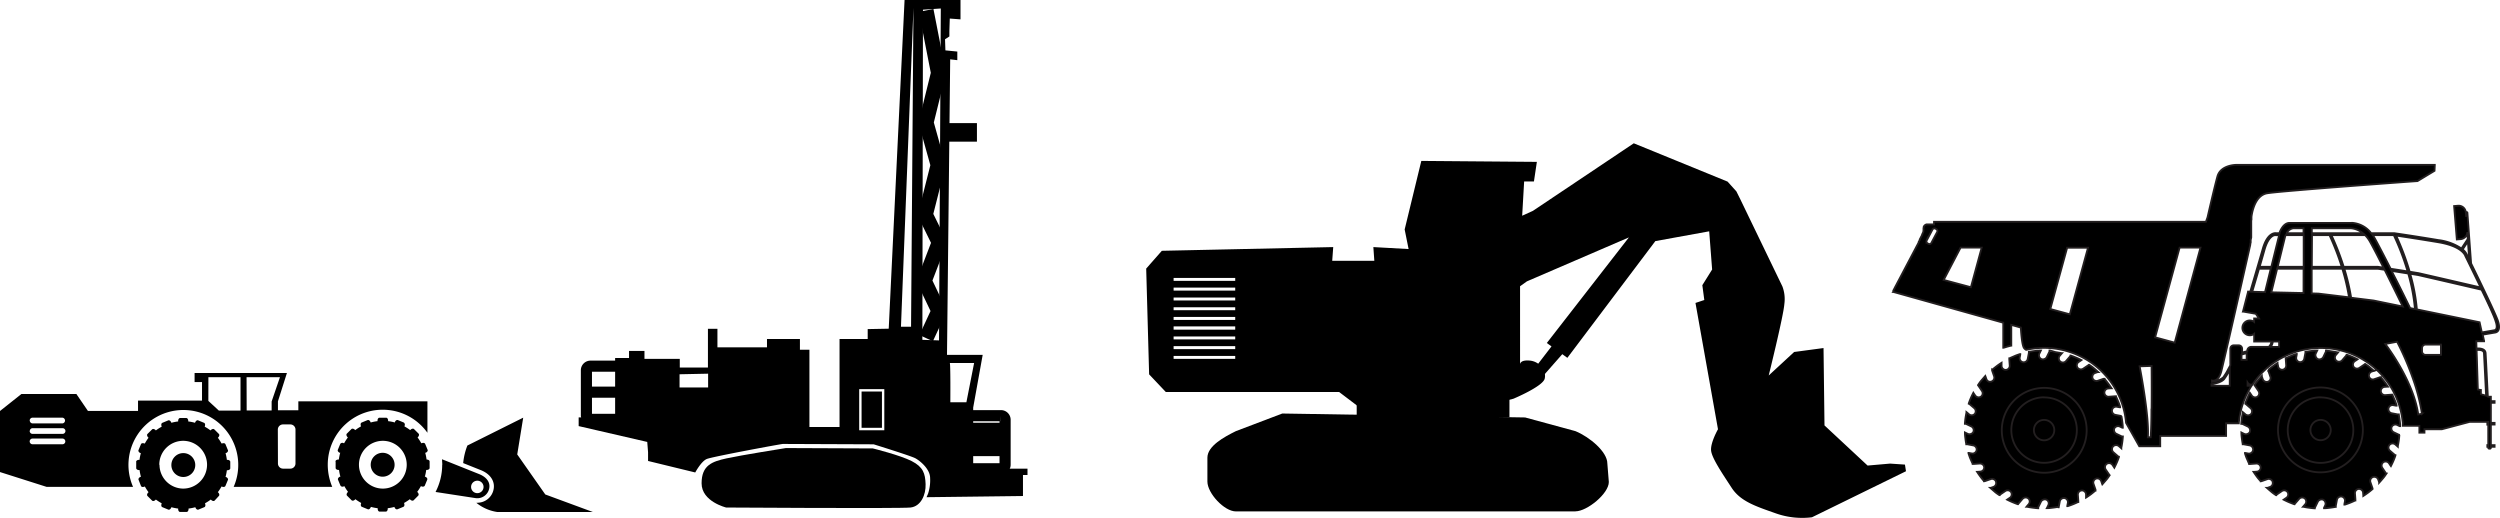 <?xml version="1.0"?>
<svg xmlns="http://www.w3.org/2000/svg" viewBox="0 0 673.97 139.63" width="673.97" height="139.63" x="0" y="0"><defs><style>.cls-1,.cls-2,.cls-3,.cls-4{fill:none;stroke-miterlimit:10;}.cls-1{stroke:#231f20;stroke-width:0.5px;}.cls-2,.cls-3,.cls-4{stroke:#000;}.cls-2{stroke-width:3px;}.cls-3{stroke-width:4px;}.cls-4{stroke-width:5px;}</style></defs><title>cumm_all_trucks_02</title><g id="Layer_2" data-name="Layer 2"><g id="Layer_1-2" data-name="Layer 1"><path d="M522,61.77l-.29-.16a.54.54,0,0,0-.41,0h0a.55.55,0,0,0-.32.26l-1.59,3a.54.54,0,0,0,0,.41h0a.55.55,0,0,0,.26.32l.29.16a.54.54,0,0,0,.41,0,.5.5,0,0,0,.32-.27l1.59-3h0a.54.54,0,0,0,0-.41A.52.52,0,0,0,522,61.77Zm64.27,30.6,6.95-25.61h-5.62L581,90.94ZM558,84.73l4.9-17.94h-5.62l-4.54,16.52Zm-26.67-7.3,2.91-10.67h-5.69L524,75.47Zm48.71,33c.07-5.37,0-11.06,0-11.78l-3.22.11v0c.26,1.33,2.65,13.87,2.21,19.12h.77c.16-1.88.24-4.63.28-7.48m70.53-8.15a76.79,76.79,0,0,0-4.35-10.15l-3.17.6c.8,1.06,7.63,10.27,8.88,19l1-.18a52.07,52.07,0,0,0-2.32-9.28m3.34-6.61h4.14V92.9h-4.14a.94.94,0,0,0-.68.28,1,1,0,0,0-.28.67v.87a1,1,0,0,0,.28.67,1,1,0,0,0,.68.28m13.75-1.3L668,105l.75.13h.07v.07l0,1.09,1.4.38c-.1-2.09-.5-10.35-.58-11.53-.07-1-1.62-.82-1.93-.78m-44.42-31.5H637a5.8,5.8,0,0,0-3.23-1.33H623.24Zm-6.77,0H621V61.54h-2.73a2.32,2.32,0,0,0-1.84,1.33m33.15,10.38,2.4.39L657.94,75l10.81,2.5c-2.07-4.31-4.11-8.46-4.12-8.48l0,0v0s-.64-2.61-7.3-3.72c-5.58-.93-10-1.59-11.37-1.79a70.21,70.21,0,0,1,3.68,9.79m-5.13-.8,4.57.71a68.92,68.92,0,0,0-3.72-9.77h-5.67a8.57,8.57,0,0,1,.47.74c.88,1.52,2.59,4.83,4.35,8.32m-12.66-.52h9.25l1.48.22c-1.5-3-2.95-5.79-3.7-7.1a7.84,7.84,0,0,0-1.26-1.66h-9.08a69.26,69.26,0,0,1,3.31,8.54m-8.59,0h8.06A68.93,68.93,0,0,0,628,63.39h-4.71Zm-9.2,0h7V63.39H616.2c-.1.22-.15.37-.16.39Zm-4.87,0h3.15l2.11-8.53h-.93s-1.77-.36-3,3.87c-.39,1.35-.87,3-1.35,4.67m3,.52H609c-.84,2.88-1.64,5.56-1.82,6.2l3.44.1Zm8.84,0h-7.12l-1.56,6.35L621,79Zm10.42,0h-8.22V79.1l1.8.05h0l8.26,1a58.58,58.58,0,0,0-1.84-7.74m11.39.28c-1.07-.17-1.72-.26-1.82-.27h-9a56.63,56.63,0,0,1,1.84,7.81l6.06.75h0l7.85,1.61c-.42-.85-2.69-5.49-4.9-9.89m6.37,1-4.44-.7.28.57c2,3.86,3.86,7.72,4.71,9.45l1.3.27a50.13,50.13,0,0,0-1.85-9.59M669,78.1l-11.21-2.6-5.88-1.35-2.16-.35a49.74,49.74,0,0,1,1.81,9.61l16.91,3.47h0v0l.6,2.73,3.33-.57h0s1.24,0,.36-2.52c-.45-1.25-2.13-4.86-3.86-8.48M663.9,67.25a3.75,3.75,0,0,1,1.2,1.56l.57,1.17-.35-4.88ZM612.15,93.52h2.27V92.08h-1.7a2.84,2.84,0,0,1-.57,1.44m-7.86,2.1V97h1.38V95.23l-.67.16a7.44,7.44,0,0,0-.71.23m-8.1,8V104h4.92V99.7l-.06.1a15.48,15.48,0,0,1-1.49,2.44c-.89,1-3,1.29-3.37,1.34m-37,4.3a11.44,11.44,0,1,0,3.35,8.09,11.4,11.4,0,0,0-3.35-8.09M553,114a2.74,2.74,0,0,0-3.87,0h0a2.75,2.75,0,1,0,3.87,0Zm-1.93-6.89a8.83,8.83,0,1,0,6.24,2.59,8.81,8.81,0,0,0-6.24-2.59m1.51-12.62h-.06l0,.07,0,.1a.42.42,0,0,1,0,.1l-.72,1.48a1.1,1.1,0,0,1-.64.56,1.07,1.07,0,0,1-.84,0h0a1.11,1.11,0,0,1-.52-1.49h0l.33-.69.06-.12H550c-.5,0-1,.07-1.49.13s-1,.14-1.49.23h-.06v.07a.41.41,0,0,1,0,.11.45.45,0,0,1,0,.11l-.31,1.61a1.15,1.15,0,0,1-.47.72,1.17,1.17,0,0,1-.8.18h0a1.11,1.11,0,0,1-.88-1.31h0l.14-.75,0-.13-.12,0c-.48.16-1,.33-1.41.52s-.93.39-1.37.61l-.06,0v.07l0,.1s0,.08,0,.12l.12,1.64a1.12,1.12,0,0,1-1,1.19h0a1.1,1.1,0,0,1-.81-.27,1.11,1.11,0,0,1-.39-.76h0l0-.76v-.13l-.11.07c-.42.27-.84.56-1.23.86s-.79.62-1.17.94l-.05,0,0,0a.31.31,0,0,0,0,.1.42.42,0,0,0,0,.1l.54,1.55a1.12,1.12,0,0,1-.66,1.42h0a1.11,1.11,0,0,1-.84,0,1.13,1.13,0,0,1-.57-.64h0l-.25-.72-.05-.12-.08.1c-.34.37-.66.75-1,1.14s-.6.8-.88,1.21l0,.06,0,0,.07.08.07.09.92,1.36a1.11,1.11,0,0,1,.17.84,1.08,1.08,0,0,1-.44.69h0l0,0h0a1.12,1.12,0,0,1-.83.17,1.19,1.19,0,0,1-.72-.47h0l-.43-.63-.07-.11-.06.12c-.23.44-.44.89-.64,1.35s-.37.93-.54,1.41l0,.06.06,0,.09.06.09.07,1.25,1.07a1.12,1.12,0,0,1,.38.77,1.11,1.11,0,0,1-.24.77l0,0h0a1.11,1.11,0,0,1-1.57.11h0l-.58-.5-.1-.08,0,.13c-.1.48-.19,1-.26,1.47s-.12,1-.16,1.5v.06l.06,0,.11,0h0l.1,0,1.48.71a1.14,1.14,0,0,1,.54,1.45h0l0,0h0a1.08,1.08,0,0,1-.63.56,1.1,1.1,0,0,1-.85,0h0l-.68-.33-.12-.06v.14c0,.5.07,1,.13,1.49s.13,1,.23,1.48v.07h.18l.11,0,1.61.31a1.07,1.07,0,0,1,.71.47,1.08,1.08,0,0,1,.18.81v0h0a1.12,1.12,0,0,1-.47.71,1.08,1.08,0,0,1-.84.18h0l-.75-.14-.13,0,0,.13c.16.47.33,1,.51,1.41s.4.92.61,1.37l0,.06.06,0,.11,0h0l.11,0,1.64-.12a1.14,1.14,0,0,1,.81.27,1.09,1.09,0,0,1,.38.72v0h0a1.12,1.12,0,0,1-.27.81,1.14,1.14,0,0,1-.76.38h0l-.76.06H533l.07.11c.27.42.56.83.86,1.23s.61.79.94,1.16l0,.05.06,0,.1-.05.1,0,1.55-.54a1.08,1.08,0,0,1,.85.05,1.15,1.15,0,0,1,.55.58l0,.06h0a1.12,1.12,0,0,1-.68,1.42h0l-.71.25-.13,0,.1.09c.37.33.76.66,1.15,1s.8.6,1.21.88l.06,0,0-.05.08-.08.09-.06,1.36-.93a1.16,1.16,0,0,1,.84-.17,1.08,1.08,0,0,1,.69.44l0,0h0a1.07,1.07,0,0,1,.17.84,1.09,1.09,0,0,1-.46.71h0l-.64.43-.11.08.12.06c.45.22.9.44,1.36.63s.93.38,1.4.54l.07,0,0,0,.06-.1.07-.09,1.07-1.24a1.12,1.12,0,0,1,.76-.38,1.14,1.14,0,0,1,.79.24h0l0,0h0a1.1,1.1,0,0,1,.38.76,1.12,1.12,0,0,1-.27.81h0l-.5.58-.08.1.13,0c.48.1,1,.19,1.47.25s1,.13,1.5.16h.06l0-.07,0-.1h0l0-.1.72-1.48a1.12,1.12,0,0,1,.64-.57,1.14,1.14,0,0,1,.83,0h0a1.09,1.09,0,0,1,.57.64,1.14,1.14,0,0,1-.05.85h0l-.33.69-.06.11h.13c.51,0,1-.07,1.5-.13s1-.14,1.48-.23l.07,0V137s0-.07,0-.11,0-.07,0-.11l.31-1.62a1.14,1.14,0,0,1,.47-.71,1.19,1.19,0,0,1,.81-.18h0a1.11,1.11,0,0,1,.71.47,1.13,1.13,0,0,1,.18.83h0l-.15.75,0,.13.12,0c.48-.15.95-.32,1.42-.51s.92-.39,1.37-.61l.06,0,0-.06a.36.36,0,0,1,0-.11h0a.36.36,0,0,1,0-.11l-.12-1.64a1.17,1.17,0,0,1,.27-.81,1.11,1.11,0,0,1,.74-.38h0a1,1,0,0,1,.8.27,1.07,1.07,0,0,1,.39.76h0l0,.76v.13l.12-.07c.42-.28.83-.56,1.23-.86h0c.39-.3.78-.62,1.16-.95l.05,0,0-.06a.41.41,0,0,1,0-.09.42.42,0,0,1,0-.1l-.54-1.56a1.09,1.09,0,0,1,.05-.85,1.11,1.11,0,0,1,.62-.56h0a1.13,1.13,0,0,1,.85.05,1.15,1.15,0,0,1,.56.64h0l.24.72.05.12.09-.1c.33-.37.65-.75,1-1.15s.61-.79.89-1.21l0,0,0,0-.08-.08-.06-.09-.93-1.36a1.12,1.12,0,0,1-.17-.83,1.09,1.09,0,0,1,.45-.7h0l0,0h0a1.14,1.14,0,0,1,.84-.17,1.07,1.07,0,0,1,.71.47h0l.43.63.07.11.06-.12c.23-.44.44-.9.64-1.36s.38-.92.54-1.4l0-.06-.06,0-.09-.06-.09-.07-1.24-1.08a1.1,1.1,0,0,1-.38-.76,1.13,1.13,0,0,1,.25-.8h0a1.14,1.14,0,0,1,1.58-.12h0l.57.49.1.09,0-.13c.11-.49.19-1,.26-1.48s.12-1,.16-1.49v-.07h-.06l-.1,0h0l-.1,0-1.48-.71a1.11,1.11,0,0,1-.57-.64,1.08,1.08,0,0,1,0-.81l0,0h0a1.14,1.14,0,0,1,1.49-.52h0l.68.33.12,0v-.13c0-.5-.07-1-.13-1.49s-.14-1-.24-1.49v-.06H572l-.11,0-1.62-.31a1.11,1.11,0,0,1-.71-.47,1.13,1.13,0,0,1-.18-.83h0a1.07,1.07,0,0,1,.47-.71,1.08,1.08,0,0,1,.83-.17h0l.75.14.13,0,0-.13c-.15-.48-.33-1-.51-1.41s-.39-.93-.61-1.37l0-.06-.06,0-.11,0h-.11l-1.64.12a1.07,1.07,0,0,1-.81-.27,1.11,1.11,0,0,1-.39-.76h0a1.15,1.15,0,0,1,.27-.81,1.14,1.14,0,0,1,.76-.38h0l.75-.06h.14l-.08-.11c-.27-.42-.56-.83-.86-1.23s-.61-.79-.94-1.17l0-.05-.06,0-.09,0h0l-.11,0-1.55.54a1.12,1.12,0,0,1-1.42-.68h0a1.13,1.13,0,0,1,.05-.85,1.1,1.1,0,0,1,.64-.57h0l.71-.25.13,0-.1-.09c-.37-.34-.75-.66-1.15-1s-.8-.6-1.21-.88l-.05,0,0,0-.08.07h0l-.09.07-1.36.92a1.09,1.09,0,0,1-.84.17,1.13,1.13,0,0,1-.7-.44h0v0h0a1.12,1.12,0,0,1-.17-.83,1.07,1.07,0,0,1,.47-.71h0l.63-.42.11-.08-.12-.06c-.44-.23-.9-.44-1.36-.63s-.93-.38-1.4-.54l-.06,0,0,.06a.21.21,0,0,1-.06.1l-.06.08-1.08,1.25a1.12,1.12,0,0,1-.76.38,1.09,1.09,0,0,1-.8-.26h0a1.08,1.08,0,0,1-.38-.76,1.06,1.06,0,0,1,.26-.81h0l.5-.58.09-.1-.13,0c-.49-.1-1-.19-1.48-.26s-1-.12-1.5-.15m81.11,13.36A11.44,11.44,0,1,0,637,116a11.4,11.4,0,0,0-3.35-8.09M627.54,114a2.74,2.74,0,1,0,0,3.88h0a2.75,2.75,0,0,0,0-3.88Zm-1.94-6.89a8.84,8.84,0,1,0,6.24,2.59,8.79,8.79,0,0,0-6.24-2.59m1.52-12.62h-.07v.07l0,.1s0,.07,0,.1l-.71,1.48a1.13,1.13,0,0,1-.64.56,1.07,1.07,0,0,1-.84,0h0a1.13,1.13,0,0,1-.56-.64,1.1,1.1,0,0,1,0-.85h0l.33-.69.06-.12h-.13c-.51,0-1,.07-1.5.13s-1,.14-1.48.23h-.07V95a.52.52,0,0,1,0,.11l-.31,1.61a1.11,1.11,0,0,1-.47.72,1.15,1.15,0,0,1-.8.18h0a1.13,1.13,0,0,1-.89-1.31h0l.14-.75,0-.13-.13,0c-.47.16-1,.33-1.41.52s-.92.39-1.37.61l-.06,0,0,.07a.36.36,0,0,1,0,.1s0,.08,0,.12l.12,1.64a1.17,1.17,0,0,1-.27.81,1.16,1.16,0,0,1-.73.38h0a1.11,1.11,0,0,1-1.19-1h0L614,98v-.13l-.11.07c-.42.27-.83.56-1.23.86s-.79.62-1.16.94l0,0,0,0a.93.93,0,0,1,0,.1.42.42,0,0,1,0,.1l.54,1.55a1.11,1.11,0,0,1,0,.86,1.07,1.07,0,0,1-.61.55h0a1.12,1.12,0,0,1-1.42-.69h0l-.25-.72,0-.12-.09.09c-.33.38-.66.76-1,1.15s-.6.8-.88,1.21l0,.06,0,0,.08.08.06.09.93,1.36h0a1.16,1.16,0,0,1,.17.84,1.12,1.12,0,0,1-.44.69h0l0,0h0a1.12,1.12,0,0,1-.83.17,1.14,1.14,0,0,1-.71-.47h0l-.43-.63-.08-.11-.06.11c-.22.45-.44.9-.63,1.36s-.38.93-.54,1.41l0,.06,0,0,.1.06.09.07,1.24,1.07a1.12,1.12,0,0,1,.38.77,1.1,1.1,0,0,1-.23.77l0,0h0a1.1,1.1,0,0,1-.76.38,1.12,1.12,0,0,1-.81-.27h0l-.58-.5-.1-.08,0,.13c-.11.48-.19,1-.26,1.47s-.13,1-.16,1.5v.06l.07,0,.1,0,.1,0,1.48.71a1.15,1.15,0,0,1,.57.64,1.13,1.13,0,0,1,0,.81h0l0,0h0a1.13,1.13,0,0,1-.64.56,1.1,1.1,0,0,1-.85,0h0l-.69-.33-.11-.06v.14c0,.5.07,1,.13,1.49s.14,1,.23,1.48l0,.07h.17l.11,0,1.62.3a1.12,1.12,0,0,1,.71.48,1.08,1.08,0,0,1,.18.81v0h0a1.11,1.11,0,0,1-.47.71,1.09,1.09,0,0,1-.83.18h0l-.75-.14-.13,0,0,.13c.15.47.32,1,.51,1.41s.39.92.61,1.37l0,.06.06,0,.11,0,.11,0,1.64-.12a1.15,1.15,0,0,1,.81.27,1.13,1.13,0,0,1,.38.72v0h0a1.08,1.08,0,0,1-.27.81,1.1,1.1,0,0,1-.76.38h0l-.76.06h-.13l.07.11c.28.42.56.83.86,1.23s.62.79,1,1.16l0,.05.06,0,.09-.05.1,0h0l1.55-.54a1.09,1.09,0,0,1,.85.05,1.15,1.15,0,0,1,.55.58l0,.06h0a1.12,1.12,0,0,1-.69,1.42h0l-.72.25-.12,0,.1.09c.37.33.75.66,1.15,1s.79.6,1.21.88l.05,0,0-.05a.6.6,0,0,1,.08-.08l.09-.06,1.36-.93a1.12,1.12,0,0,1,.83-.17,1.08,1.08,0,0,1,.69.44h0l0,0h0a1.16,1.16,0,0,1,.17.84,1.07,1.07,0,0,1-.47.71h0l-.63.43-.11.08.12.06c.44.22.9.44,1.36.63s.92.38,1.4.54l.06,0,0,0,.06-.1h0l.07-.09,1.08-1.24a1.1,1.1,0,0,1,.76-.38,1.12,1.12,0,0,1,.78.24h0l0,0h0a1.1,1.1,0,0,1,.38.76,1.12,1.12,0,0,1-.26.81h0l-.5.58-.09.1.13,0a14.77,14.77,0,0,0,1.48.26c.49.07,1,.13,1.49.16h.07v-.07a122105236170.77,122105236170.77,0,0,0,.08-.2l.72-1.48a1.1,1.1,0,0,1,.63-.57,1.14,1.14,0,0,1,.83,0h0a1.1,1.1,0,0,1,.56.64h0a1.1,1.1,0,0,1,0,.85h0l-.33.69,0,.11h.13c.5,0,1-.07,1.49-.13s1-.14,1.49-.23l.06,0v-.17s0-.07,0-.11l.31-1.62a1.11,1.11,0,0,1,.47-.71,1.17,1.17,0,0,1,.8-.18h0a1.11,1.11,0,0,1,.71.47,1.08,1.08,0,0,1,.17.83h0l-.14.75,0,.13.13,0q.72-.23,1.41-.51c.47-.19.93-.39,1.37-.61l.06,0,0-.06a.52.52,0,0,0,0-.11.37.37,0,0,1,0-.11l-.12-1.64a1.12,1.12,0,0,1,.27-.81,1.11,1.11,0,0,1,.73-.38h0a1.11,1.11,0,0,1,1.19,1h0l.06.76v.13l.11-.07c.42-.28.83-.56,1.23-.86s.79-.62,1.17-.95l0,0,0-.06-.05-.09,0-.1-.54-1.56a1.11,1.11,0,0,1,.68-1.41h0a1.12,1.12,0,0,1,1.42.69h0l.25.72,0,.12.09-.1c.34-.37.66-.75,1-1.15s.6-.79.88-1.21l0,0-.05,0-.07-.08-.07-.09-.92-1.36a1.12,1.12,0,0,1,.27-1.53h0l0,0h0a1.12,1.12,0,0,1,.83-.17,1.07,1.07,0,0,1,.71.47h0l.42.63.08.11.06-.12c.23-.44.44-.9.64-1.36s.37-.92.53-1.4l0-.06-.06,0-.1-.06h0l-.09-.07-1.25-1.08a1.11,1.11,0,0,1-.12-1.56h0a1.12,1.12,0,0,1,.76-.38,1.1,1.1,0,0,1,.81.26h0l.58.5.1.09,0-.13c.1-.49.19-1,.26-1.48s.12-1,.15-1.49v-.07H647l-.11,0-.1,0-1.48-.71a1.14,1.14,0,0,1-.54-1.45h0l0,0h0a1.12,1.12,0,0,1,1.48-.52h0l.68.33.12,0v-.13c0-.5-.07-1-.13-1.49s-.14-1-.23-1.49v-.06h-.18l-.11,0-1.61-.31a1.11,1.11,0,0,1-.71-.47,1.09,1.09,0,0,1-.18-.83h0a1.11,1.11,0,0,1,1.31-.88h0l.75.14.13,0,0-.13c-.16-.48-.33-1-.52-1.41s-.39-.93-.61-1.37l0-.06-.06,0-.11,0h-.11l-1.64.12a1.12,1.12,0,0,1-.81-.27,1.1,1.1,0,0,1-.38-.76h0a1.11,1.11,0,0,1,1-1.19h0l.76-.06h.13l-.07-.11c-.27-.42-.56-.83-.86-1.23s-.62-.79-.95-1.17l0-.05,0,0-.1,0-.1,0-1.55.54a1.16,1.16,0,0,1-.86,0,1.12,1.12,0,0,1-.56-.63h0a1.09,1.09,0,0,1,.06-.85,1.08,1.08,0,0,1,.63-.57h0l.72-.25.12,0L640,100c-.38-.34-.76-.66-1.15-1s-.8-.6-1.22-.88l0,0-.05,0-.08.07a.27.27,0,0,1-.08.07l-1.36.92a1.13,1.13,0,0,1-1.54-.27h0l0,0h0a1.12,1.12,0,0,1-.17-.83,1.14,1.14,0,0,1,.47-.71h0l.63-.42.11-.08-.11-.06c-.45-.23-.9-.44-1.36-.63s-.93-.38-1.41-.54l-.06,0,0,.06-.06.1-.07.08-1.07,1.25a1.12,1.12,0,0,1-.77.38,1.09,1.09,0,0,1-.8-.26h0a1.11,1.11,0,0,1-.11-1.57h0l.5-.58.08-.1-.13,0c-.48-.1-1-.19-1.48-.26s-1-.12-1.49-.15M604.69,83.94l1.36-5.27,0-.06h.6c.09-.33,2.05-6.94,3.36-11.51,1.25-4.39,3.28-4.27,3.53-4.24h1l0-.13h0s.87-2.64,2.7-2.64h17a7.09,7.09,0,0,1,5,2.78h6.25s5.05.72,11.87,1.86A14.2,14.2,0,0,1,663.58,67l1.69-2.56-.11-1.65a2,2,0,0,1-1.77,1.68l-1.06.08-.73-9,1.06-.09a1.94,1.94,0,0,1,2.09,1.77l.1,1.24-.08-1.13a.21.21,0,0,1,.41,0l1,13.68c2.06,4.21,6.46,13.28,7.22,15.44,1,3-.6,3.18-.8,3.2l-3.29.56.37,1.68,0,.1h-.1l-2,0,.06,1.94c.46,0,2.35-.15,2.45,1.27.08,1.2.51,9.93.6,11.7l.2.05h.62v1.18h1v.46h-1V114h1v.45h-1V120h1v.45h-1v.22a.27.27,0,0,1-.29.29h-.14a.3.3,0,0,1-.2-.08.32.32,0,0,1-.08-.21v-.22h-.25V120h.25v-5.52h-.25V114h.25v-.27h-5l-7.52,2h-4.67v.91h-1.38V114.8h-4.47v-.08c0-.19,0-.39,0-.58s0-.4-.05-.58v0a22.17,22.17,0,0,0-40.49-9.86l0,0h-.35a1.11,1.11,0,0,1-.78-.33,1.28,1.28,0,0,1-.17-.22V104H607l-.08.12a22.25,22.25,0,0,0-3.37,9.94v.07h-3.42v3.4H582.37v2.78h-5.65l0,0L573.16,114v0h0a23.11,23.11,0,0,0-.45-2.94,22.18,22.18,0,0,0-23.55-17.19,21.43,21.43,0,0,0-2.93.45h0l0,0a1.57,1.57,0,0,1-.3-.2,2.06,2.06,0,0,1-.25-.26c-.63-.75-.86-5-.89-5.55l-2.57-.72v5.59h-.06l-1,.26-1,.31-.11,0V87l-29.59-8.29-.1,0,.05-.08h0v0l0,0,0,0,0,0,0-.06,0-.07,0-.07,0-.09.05-.09.05-.1.06-.11.06-.11.06-.12.07-.13.07-.14.07-.14.08-.15.08-.15.09-.17.09-.16.09-.17.09-.18.1-.19.1-.18.1-.2.09-.16,2.21-4.2,2.45-4.64,0,0,.07-.13.08-.16.06-.12,0,0,.09-.16.08-.15,0,0,.06-.11.08-.15.07-.14v0l.09-.15.08-.15h0l0-.06,0-.09.08-.15.23-.43,0-.08,0-.07.07-.14.08-.14h0l.07-.13.11-.22,0,0,.07-.14.07-.13v0h0l.06-.1.07-.13,0-.09,0,0,.07-.12.06-.12,0,0,0-.09.06-.11.12-.23.06-.11,0,0,0-.06,0-.11,0-.09h0l.05-.1,0-.09,0,0,0-.05,0-.09,0-.09h0l0-.08,0-.08,0-.05,0,0,0-.08,0-.07h0l0-.06.06-.12v0h0l0-.06,0-.06h0l0,0,0-.05h0l0,0h0l0-.05,0,0h0v0h0l0,0,0,0h0v0l0,0h0v0h0a1.16,1.16,0,0,1,.77-.62h2v-.7h73.3l.44-1.22c.05-.23,1.8-7.9,2.66-11s5-3.12,5-3.12h53.6v.08l-.07,1.52v0l0,0-4.59,2.77h0c-.1,0-36.83,2.66-40.53,3.29s-4.23,6.4-4.23,6.41h0v0h0v0h0v0h0V58h0l0,.06v.06h0l0,.07v.07l0,.08v.09l0,.09,0,.09v.1l0,.1,0,.11,0,.07v0h0l0,.11,0,.12-.06.26,0,.13,0,.13h0v0l0,.11,0,.15,0,.15v.06l0,.09,0,.16,0,.16,0,.11v.05l0,.17,0,.17,0,.16h0l0,.18,0,.18,0,.19v0l0,.16,0,.19,0,.19v.09l0,.11,0,.2,0,.21,0,.14,0,.06,0,.22,0,.21,0,.2h0l0,.21-.1.45h0v0l-.05.19,0,.23,0,.23,0,.1,0,.14-.06.24-.05.24,0,.15-.07.33-.06.25c-1.58,7-3.77,16.69-5.42,23.87-1.15,5-2.05,8.88-2.28,9.74-.72,2.63-2.08,2.52-2.48,2.42v.33a5.79,5.79,0,0,0,3-1.17,15.34,15.34,0,0,0,1.42-2.34l.51-.92V94a.9.9,0,0,1,.26-.63.89.89,0,0,1,.64-.27h1.38a.92.92,0,0,1,.9.9v1.06l.58-.18c.25-.06.52-.13.8-.18v-.08a1.09,1.09,0,0,1,1.1-1.11h4.69a2.27,2.27,0,0,0,.74-1.44h-4.67V90a1.72,1.72,0,0,1-.48.26,1.77,1.77,0,0,1-.69.13,2,2,0,0,1-2-2,2,2,0,0,1,2-2,2,2,0,0,1,.69.13,1.72,1.72,0,0,1,.48.26v-.93H609l-.87-1.26L604.75,84l-.08,0Z"/><path class="cls-1" d="M522,61.77l-.29-.16a.54.54,0,0,0-.41,0h0a.55.55,0,0,0-.32.26l-1.59,3a.54.54,0,0,0,0,.41h0a.55.55,0,0,0,.26.32l.29.16a.54.54,0,0,0,.41,0,.5.5,0,0,0,.32-.27l1.59-3h0a.54.54,0,0,0,0-.41A.52.52,0,0,0,522,61.77Zm64.27,30.6,6.95-25.61h-5.62L581,90.94ZM558,84.73l4.9-17.94h-5.62l-4.54,16.52Zm-26.67-7.3,2.91-10.67h-5.69L524,75.47Zm48.71,33c.07-5.37,0-11.06,0-11.78l-3.22.11v0c.26,1.33,2.65,13.87,2.21,19.12h.77C579.92,116,580,113.28,580,110.43Zm70.53-8.15a76.79,76.79,0,0,0-4.35-10.15l-3.17.6c.8,1.06,7.63,10.27,8.88,19l1-.18A52.07,52.07,0,0,0,650.57,102.28Zm3.34-6.61h4.14V92.9h-4.14a.94.94,0,0,0-.68.28,1,1,0,0,0-.28.67v.87a1,1,0,0,0,.28.67A1,1,0,0,0,653.91,95.67Zm13.75-1.3L668,105l.75.13h.07v.07l0,1.09,1.4.38c-.1-2.09-.5-10.35-.58-11.53C669.52,94.2,668,94.33,667.66,94.37Zm-44.42-31.5H637a5.8,5.8,0,0,0-3.23-1.33H623.24Zm-6.77,0H621V61.54h-2.73A2.32,2.32,0,0,0,616.47,62.87Zm33.15,10.38,2.4.39L657.94,75l10.81,2.5c-2.07-4.31-4.11-8.46-4.12-8.48l0,0v0s-.64-2.61-7.3-3.72c-5.58-.93-10-1.59-11.37-1.79A70.21,70.21,0,0,1,649.62,73.25Zm-5.13-.8,4.57.71a68.92,68.92,0,0,0-3.72-9.77h-5.67a8.57,8.57,0,0,1,.47.74C641,65.65,642.73,69,644.49,72.45Zm-12.66-.52h9.25l1.48.22c-1.5-3-2.95-5.79-3.7-7.1a7.84,7.84,0,0,0-1.26-1.66h-9.08A69.26,69.26,0,0,1,631.83,71.93Zm-8.59,0h8.06A68.93,68.93,0,0,0,628,63.39h-4.71Zm-9.2,0h7V63.39H616.2c-.1.22-.15.37-.16.39Zm-4.87,0h3.15l2.11-8.53h-.93s-1.77-.36-3,3.87C610.13,68.6,609.65,70.28,609.17,71.92Zm3,.52H609c-.84,2.88-1.64,5.56-1.82,6.2l3.44.1Zm8.84,0h-7.12l-1.56,6.35L621,79Zm10.42,0h-8.22V79.1l1.8.05h0l8.26,1A58.58,58.58,0,0,0,631.46,72.44Zm11.39.28c-1.07-.17-1.72-.26-1.82-.27h-9a56.63,56.63,0,0,1,1.84,7.81l6.06.75h0l7.85,1.61C647.33,81.76,645.06,77.12,642.85,72.72Zm6.37,1-4.44-.7.28.57c2,3.86,3.86,7.72,4.71,9.45l1.3.27A50.13,50.13,0,0,0,649.22,73.71ZM669,78.1l-11.21-2.6-5.88-1.35-2.16-.35a49.74,49.74,0,0,1,1.81,9.61l16.91,3.47h0v0l.6,2.73,3.33-.57h0s1.24,0,.36-2.52C672.44,85.33,670.76,81.72,669,78.1ZM663.9,67.25a3.75,3.75,0,0,1,1.2,1.56l.57,1.17-.35-4.88ZM612.15,93.52h2.27V92.08h-1.7A2.84,2.84,0,0,1,612.15,93.52Zm-7.86,2.1V97h1.38V95.23l-.67.16A7.44,7.44,0,0,0,604.29,95.62Zm-8.1,8V104h4.92V99.7l-.06.1a15.48,15.48,0,0,1-1.49,2.44C598.67,103.22,596.54,103.53,596.19,103.58Zm-37,4.3a11.44,11.44,0,1,0,3.35,8.09A11.4,11.4,0,0,0,559.16,107.88ZM553,114a2.74,2.74,0,0,0-3.87,0h0a2.75,2.75,0,1,0,3.87,0Zm-1.93-6.89a8.83,8.83,0,1,0,6.24,2.59A8.81,8.81,0,0,0,551.07,107.14Zm1.51-12.62h-.06l0,.07,0,.1a.42.42,0,0,1,0,.1l-.72,1.48a1.1,1.1,0,0,1-.64.56,1.07,1.07,0,0,1-.84,0h0a1.11,1.11,0,0,1-.52-1.49h0l.33-.69.06-.12H550c-.5,0-1,.07-1.49.13s-1,.14-1.49.23h-.06v.07a.41.41,0,0,1,0,.11.45.45,0,0,1,0,.11l-.31,1.61a1.15,1.15,0,0,1-.47.72,1.17,1.17,0,0,1-.8.18h0a1.11,1.11,0,0,1-.88-1.31h0l.14-.75,0-.13-.12,0c-.48.16-1,.33-1.41.52s-.93.39-1.37.61l-.06,0v.07l0,.1s0,.08,0,.12l.12,1.64a1.12,1.12,0,0,1-1,1.19h0a1.1,1.1,0,0,1-.81-.27,1.11,1.11,0,0,1-.39-.76h0l0-.76v-.13l-.11.07c-.42.27-.84.56-1.23.86s-.79.62-1.17.94l-.05,0,0,0a.31.31,0,0,0,0,.1.42.42,0,0,0,0,.1l.54,1.55a1.12,1.12,0,0,1-.66,1.42h0a1.11,1.11,0,0,1-.84,0,1.13,1.13,0,0,1-.57-.64h0l-.25-.72-.05-.12-.08.1c-.34.37-.66.75-1,1.14s-.6.8-.88,1.21l0,.06,0,0,.07.08.07.09.92,1.36a1.11,1.11,0,0,1,.17.84,1.08,1.08,0,0,1-.44.69h0l0,0h0a1.12,1.12,0,0,1-.83.17,1.19,1.19,0,0,1-.72-.47h0l-.43-.63-.07-.11-.06.12c-.23.44-.44.89-.64,1.35s-.37.93-.54,1.41l0,.06.06,0,.09.06.09.07,1.25,1.07a1.12,1.12,0,0,1,.38.77,1.11,1.11,0,0,1-.24.77l0,0h0a1.11,1.11,0,0,1-1.57.11h0l-.58-.5-.1-.08,0,.13c-.1.48-.19,1-.26,1.47s-.12,1-.16,1.5v.06l.06,0,.11,0h0l.1,0,1.48.71a1.14,1.14,0,0,1,.54,1.45h0l0,0h0a1.08,1.08,0,0,1-.63.56,1.1,1.1,0,0,1-.85,0h0l-.68-.33-.12-.06v.14c0,.5.07,1,.13,1.49s.13,1,.23,1.48v.07h.18l.11,0,1.61.31a1.07,1.07,0,0,1,.71.47,1.08,1.08,0,0,1,.18.81v0h0a1.12,1.12,0,0,1-.47.71,1.08,1.08,0,0,1-.84.18h0l-.75-.14-.13,0,0,.13c.16.47.33,1,.51,1.41s.4.92.61,1.37l0,.06.06,0,.11,0h0l.11,0,1.64-.12a1.14,1.14,0,0,1,.81.27,1.09,1.09,0,0,1,.38.72v0h0a1.12,1.12,0,0,1-.27.81,1.14,1.14,0,0,1-.76.38h0l-.76.06H533l.07.11c.27.42.56.83.86,1.23s.61.79.94,1.16l0,.05.06,0,.1-.05.1,0,1.55-.54a1.08,1.08,0,0,1,.85.05,1.15,1.15,0,0,1,.55.58l0,.06h0a1.12,1.12,0,0,1-.68,1.42h0l-.71.25-.13,0,.1.09c.37.33.76.66,1.15,1s.8.6,1.21.88l.06,0,0-.05.08-.08.09-.06,1.36-.93a1.16,1.16,0,0,1,.84-.17,1.08,1.08,0,0,1,.69.44l0,0h0a1.07,1.07,0,0,1,.17.84,1.09,1.09,0,0,1-.46.71h0l-.64.43-.11.08.12.06c.45.22.9.44,1.36.63s.93.38,1.4.54l.07,0,0,0,.06-.1.07-.09,1.07-1.24a1.12,1.12,0,0,1,.76-.38,1.14,1.14,0,0,1,.79.24h0l0,0h0a1.1,1.1,0,0,1,.38.76,1.12,1.12,0,0,1-.27.81h0l-.5.58-.08.1.13,0c.48.1,1,.19,1.47.25s1,.13,1.5.16h.06l0-.07,0-.1h0l0-.1.72-1.48a1.12,1.12,0,0,1,.64-.57,1.14,1.14,0,0,1,.83,0h0a1.09,1.09,0,0,1,.57.64,1.14,1.14,0,0,1-.05.85h0l-.33.69-.06.11h.13c.51,0,1-.07,1.5-.13s1-.14,1.48-.23l.07,0V137s0-.07,0-.11,0-.07,0-.11l.31-1.62a1.14,1.14,0,0,1,.47-.71,1.19,1.19,0,0,1,.81-.18h0a1.11,1.11,0,0,1,.71.47,1.13,1.13,0,0,1,.18.83h0l-.15.75,0,.13.12,0c.48-.15.95-.32,1.42-.51s.92-.39,1.37-.61l.06,0,0-.06a.36.36,0,0,1,0-.11h0a.36.36,0,0,1,0-.11l-.12-1.64a1.17,1.17,0,0,1,.27-.81,1.11,1.11,0,0,1,.74-.38h0a1,1,0,0,1,.8.27,1.07,1.07,0,0,1,.39.76h0l0,.76v.13l.12-.07c.42-.28.83-.56,1.23-.86h0c.39-.3.78-.62,1.16-.95l.05,0,0-.06a.41.41,0,0,1,0-.09.42.42,0,0,1,0-.1l-.54-1.56a1.09,1.09,0,0,1,.05-.85,1.11,1.11,0,0,1,.62-.56h0a1.13,1.13,0,0,1,.85.05,1.15,1.15,0,0,1,.56.64h0l.24.72.05.12.09-.1c.33-.37.65-.75,1-1.15s.61-.79.89-1.21l0,0,0,0-.08-.08-.06-.09-.93-1.36a1.12,1.12,0,0,1-.17-.83,1.09,1.09,0,0,1,.45-.7h0l0,0h0a1.14,1.14,0,0,1,.84-.17,1.07,1.07,0,0,1,.71.47h0l.43.63.07.11.06-.12c.23-.44.44-.9.64-1.36s.38-.92.54-1.4l0-.06-.06,0-.09-.06-.09-.07-1.24-1.08a1.1,1.1,0,0,1-.38-.76,1.13,1.13,0,0,1,.25-.8h0a1.14,1.14,0,0,1,1.58-.12h0l.57.49.1.09,0-.13c.11-.49.19-1,.26-1.48s.12-1,.16-1.49v-.07h-.06l-.1,0h0l-.1,0-1.48-.71a1.11,1.11,0,0,1-.57-.64,1.08,1.08,0,0,1,0-.81l0,0h0a1.14,1.14,0,0,1,1.49-.52h0l.68.33.12,0v-.13c0-.5-.07-1-.13-1.49s-.14-1-.24-1.49v-.06H572l-.11,0-1.62-.31a1.11,1.11,0,0,1-.71-.47,1.13,1.13,0,0,1-.18-.83h0a1.07,1.07,0,0,1,.47-.71,1.08,1.08,0,0,1,.83-.17h0l.75.14.13,0,0-.13c-.15-.48-.33-1-.51-1.41s-.39-.93-.61-1.37l0-.06-.06,0-.11,0h-.11l-1.64.12a1.07,1.07,0,0,1-.81-.27,1.11,1.11,0,0,1-.39-.76h0a1.15,1.15,0,0,1,.27-.81,1.14,1.14,0,0,1,.76-.38h0l.75-.06h.14l-.08-.11c-.27-.42-.56-.83-.86-1.23s-.61-.79-.94-1.17l0-.05-.06,0-.09,0h0l-.11,0-1.55.54a1.12,1.12,0,0,1-1.42-.68h0a1.13,1.13,0,0,1,.05-.85,1.1,1.1,0,0,1,.64-.57h0l.71-.25.13,0-.1-.09c-.37-.34-.75-.66-1.15-1s-.8-.6-1.21-.88l-.05,0,0,0-.08.07h0l-.09.07-1.36.92a1.09,1.09,0,0,1-.84.17,1.13,1.13,0,0,1-.7-.44h0v0h0a1.12,1.12,0,0,1-.17-.83,1.07,1.07,0,0,1,.47-.71h0l.63-.42.11-.08-.12-.06c-.44-.23-.9-.44-1.36-.63s-.93-.38-1.4-.54l-.06,0,0,.06a.21.21,0,0,1-.06.1l-.06.08-1.08,1.25a1.12,1.12,0,0,1-.76.38,1.09,1.09,0,0,1-.8-.26h0a1.08,1.08,0,0,1-.38-.76,1.06,1.06,0,0,1,.26-.81h0l.5-.58.09-.1-.13,0c-.49-.1-1-.19-1.48-.26S553.09,94.55,552.58,94.52Zm81.11,13.36A11.44,11.44,0,1,0,637,116,11.4,11.4,0,0,0,633.69,107.88ZM627.54,114a2.74,2.74,0,1,0,0,3.88h0a2.75,2.75,0,0,0,0-3.88Zm-1.94-6.89a8.84,8.84,0,1,0,6.24,2.59A8.79,8.79,0,0,0,625.6,107.14Zm1.52-12.62h-.07v.07l0,.1s0,.07,0,.1l-.71,1.48a1.13,1.13,0,0,1-.64.56,1.07,1.07,0,0,1-.84,0h0a1.13,1.13,0,0,1-.56-.64,1.1,1.1,0,0,1,0-.85h0l.33-.69.06-.12h-.13c-.51,0-1,.07-1.5.13s-1,.14-1.48.23h-.07V95a.52.52,0,0,1,0,.11l-.31,1.61a1.11,1.11,0,0,1-.47.72,1.15,1.15,0,0,1-.8.18h0a1.13,1.13,0,0,1-.89-1.31h0l.14-.75,0-.13-.13,0c-.47.16-1,.33-1.41.52s-.92.39-1.37.61l-.06,0,0,.07a.36.36,0,0,1,0,.1s0,.08,0,.12l.12,1.64a1.17,1.17,0,0,1-.27.81,1.16,1.16,0,0,1-.73.38h0a1.11,1.11,0,0,1-1.19-1h0L614,98v-.13l-.11.07c-.42.27-.83.56-1.23.86s-.79.62-1.16.94l0,0,0,0a.93.93,0,0,1,0,.1.42.42,0,0,1,0,.1l.54,1.55a1.11,1.11,0,0,1,0,.86,1.07,1.07,0,0,1-.61.55h0a1.12,1.12,0,0,1-1.42-.69h0l-.25-.72,0-.12-.09.09c-.33.38-.66.76-1,1.15s-.6.8-.88,1.21l0,.06,0,0,.08.08.06.09.93,1.36h0a1.16,1.16,0,0,1,.17.84,1.12,1.12,0,0,1-.44.69h0l0,0h0a1.12,1.12,0,0,1-.83.17,1.14,1.14,0,0,1-.71-.47h0l-.43-.63-.08-.11-.06.11c-.22.45-.44.9-.63,1.36s-.38.93-.54,1.41l0,.06,0,0,.1.06.09.07,1.24,1.07a1.12,1.12,0,0,1,.38.77,1.1,1.1,0,0,1-.23.77l0,0h0a1.1,1.1,0,0,1-.76.38,1.12,1.12,0,0,1-.81-.27h0l-.58-.5-.1-.08,0,.13c-.11.48-.19,1-.26,1.47s-.13,1-.16,1.5v.06l.07,0,.1,0,.1,0,1.48.71a1.15,1.15,0,0,1,.57.64,1.13,1.13,0,0,1,0,.81h0l0,0h0a1.13,1.13,0,0,1-.64.56,1.1,1.1,0,0,1-.85,0h0l-.69-.33-.11-.06v.14c0,.5.07,1,.13,1.49s.14,1,.23,1.48l0,.07h.17l.11,0,1.62.3a1.12,1.12,0,0,1,.71.48,1.08,1.08,0,0,1,.18.81v0h0a1.11,1.11,0,0,1-.47.71,1.09,1.09,0,0,1-.83.18h0l-.75-.14-.13,0,0,.13c.15.47.32,1,.51,1.41s.39.92.61,1.37l0,.06.06,0,.11,0,.11,0,1.64-.12a1.15,1.15,0,0,1,.81.27,1.13,1.13,0,0,1,.38.72v0h0a1.08,1.08,0,0,1-.27.81,1.1,1.1,0,0,1-.76.38h0l-.76.06h-.13l.07.11c.28.42.56.83.86,1.23s.62.79,1,1.16l0,.05.06,0,.09-.05.1,0h0l1.55-.54a1.09,1.09,0,0,1,.85.05,1.15,1.15,0,0,1,.55.58l0,.06h0a1.12,1.12,0,0,1-.69,1.42h0l-.72.25-.12,0,.1.09c.37.33.75.66,1.15,1s.79.6,1.21.88l.05,0,0-.05a.6.6,0,0,1,.08-.08l.09-.06,1.36-.93a1.12,1.12,0,0,1,.83-.17,1.08,1.08,0,0,1,.69.44h0l0,0h0a1.16,1.16,0,0,1,.17.84,1.07,1.07,0,0,1-.47.71h0l-.63.43-.11.08.12.06c.44.22.9.44,1.36.63s.92.38,1.4.54l.06,0,0,0,.06-.1h0l.07-.09,1.08-1.24a1.1,1.1,0,0,1,.76-.38,1.12,1.12,0,0,1,.78.24h0l0,0h0a1.1,1.1,0,0,1,.38.76,1.12,1.12,0,0,1-.26.81h0l-.5.58-.09.1.13,0a14.77,14.77,0,0,0,1.48.26c.49.07,1,.13,1.49.16h.07v-.07a122105236170.77,122105236170.77,0,0,0,.08-.2l.72-1.48a1.1,1.1,0,0,1,.63-.57,1.14,1.14,0,0,1,.83,0h0a1.1,1.1,0,0,1,.56.64h0a1.1,1.1,0,0,1,0,.85h0l-.33.69,0,.11h.13c.5,0,1-.07,1.49-.13s1-.14,1.49-.23l.06,0v-.17s0-.07,0-.11l.31-1.62a1.11,1.11,0,0,1,.47-.71,1.17,1.17,0,0,1,.8-.18h0a1.11,1.11,0,0,1,.71.47,1.08,1.08,0,0,1,.17.83h0l-.14.75,0,.13.13,0q.72-.23,1.41-.51c.47-.19.93-.39,1.37-.61l.06,0,0-.06a.52.52,0,0,0,0-.11.37.37,0,0,1,0-.11l-.12-1.64a1.12,1.12,0,0,1,.27-.81,1.11,1.11,0,0,1,.73-.38h0a1.11,1.11,0,0,1,1.19,1h0l.06.76v.13l.11-.07c.42-.28.83-.56,1.23-.86s.79-.62,1.17-.95l0,0,0-.06-.05-.09,0-.1-.54-1.56a1.11,1.11,0,0,1,.68-1.41h0a1.12,1.12,0,0,1,1.42.69h0l.25.72,0,.12.09-.1c.34-.37.66-.75,1-1.15s.6-.79.88-1.21l0,0-.05,0-.07-.08-.07-.09-.92-1.36a1.12,1.12,0,0,1,.27-1.53h0l0,0h0a1.12,1.12,0,0,1,.83-.17,1.07,1.07,0,0,1,.71.47h0l.42.63.08.11.06-.12c.23-.44.44-.9.64-1.36s.37-.92.53-1.4l0-.06-.06,0-.1-.06h0l-.09-.07-1.25-1.08a1.11,1.11,0,0,1-.12-1.56h0a1.12,1.12,0,0,1,.76-.38,1.1,1.1,0,0,1,.81.26h0l.58.5.1.09,0-.13c.1-.49.19-1,.26-1.48s.12-1,.15-1.49v-.07H647l-.11,0-.1,0-1.48-.71a1.14,1.14,0,0,1-.54-1.45h0l0,0h0a1.12,1.12,0,0,1,1.48-.52h0l.68.33.12,0v-.13c0-.5-.07-1-.13-1.49s-.14-1-.23-1.49v-.06h-.18l-.11,0-1.61-.31a1.11,1.11,0,0,1-.71-.47,1.09,1.09,0,0,1-.18-.83h0a1.11,1.11,0,0,1,1.31-.88h0l.75.14.13,0,0-.13c-.16-.48-.33-1-.52-1.41s-.39-.93-.61-1.37l0-.06-.06,0-.11,0h-.11l-1.64.12a1.12,1.12,0,0,1-.81-.27,1.1,1.1,0,0,1-.38-.76h0a1.11,1.11,0,0,1,1-1.19h0l.76-.06h.13l-.07-.11c-.27-.42-.56-.83-.86-1.23s-.62-.79-.95-1.17l0-.05,0,0-.1,0-.1,0-1.55.54a1.16,1.16,0,0,1-.86,0,1.12,1.12,0,0,1-.56-.63h0a1.09,1.09,0,0,1,.06-.85,1.08,1.08,0,0,1,.63-.57h0l.72-.25.12,0L640,100c-.38-.34-.76-.66-1.15-1s-.8-.6-1.22-.88l0,0-.05,0-.08.07a.27.27,0,0,1-.08.07l-1.36.92a1.13,1.13,0,0,1-1.54-.27h0l0,0h0a1.12,1.12,0,0,1-.17-.83,1.14,1.14,0,0,1,.47-.71h0l.63-.42.11-.08-.11-.06c-.45-.23-.9-.44-1.36-.63s-.93-.38-1.41-.54l-.06,0,0,.06-.06.1-.07.08-1.07,1.25a1.12,1.12,0,0,1-.77.38,1.09,1.09,0,0,1-.8-.26h0a1.11,1.11,0,0,1-.11-1.57h0l.5-.58.08-.1-.13,0c-.48-.1-1-.19-1.48-.26S627.62,94.55,627.12,94.52ZM604.69,83.94l1.36-5.27,0-.06h.6c.09-.33,2.05-6.94,3.36-11.51,1.25-4.39,3.28-4.27,3.53-4.24h1l0-.13h0s.87-2.64,2.7-2.64h17a7.09,7.09,0,0,1,5,2.78h6.25s5.05.72,11.87,1.86A14.2,14.2,0,0,1,663.58,67l1.69-2.56-.11-1.65a2,2,0,0,1-1.77,1.68l-1.06.08-.73-9,1.06-.09a1.94,1.94,0,0,1,2.09,1.77l.1,1.24-.08-1.13a.21.21,0,0,1,.41,0l1,13.68c2.06,4.21,6.46,13.28,7.22,15.44,1,3-.6,3.18-.8,3.2l-3.29.56.37,1.68,0,.1h-.1l-2,0,.06,1.94c.46,0,2.35-.15,2.45,1.27.08,1.2.51,9.93.6,11.7l.2.05h.62v1.18h1v.46h-1V114h1v.45h-1V120h1v.45h-1v.22a.27.27,0,0,1-.29.29h-.14a.3.3,0,0,1-.2-.08.32.32,0,0,1-.08-.21v-.22h-.25V120h.25v-5.52h-.25V114h.25v-.27h-5l-7.52,2h-4.67v.91h-1.38V114.8h-4.47v-.08c0-.19,0-.39,0-.58s0-.4-.05-.58v0a22.17,22.17,0,0,0-40.49-9.86l0,0h-.35a1.11,1.11,0,0,1-.78-.33,1.28,1.28,0,0,1-.17-.22V104H607l-.08.12a22.25,22.25,0,0,0-3.37,9.94v.07h-3.42v3.4H582.37v2.78h-5.65l0,0L573.16,114v0h0a23.11,23.11,0,0,0-.45-2.94,22.18,22.18,0,0,0-23.55-17.19,21.43,21.43,0,0,0-2.93.45h0l0,0a1.57,1.57,0,0,1-.3-.2,2.06,2.06,0,0,1-.25-.26c-.63-.75-.86-5-.89-5.55l-2.57-.72v5.59h-.06l-1,.26-1,.31-.11,0V87l-29.59-8.29-.1,0,.05-.08h0v0l0,0,0,0,0,0,0-.06,0-.07,0-.07,0-.09.05-.09.05-.1.06-.11.06-.11.06-.12.07-.13.07-.14.07-.14.08-.15.08-.15.09-.17.09-.16.09-.17.09-.18.1-.19.1-.18.1-.2.09-.16,2.21-4.2,2.45-4.64,0,0,.07-.13.08-.16.06-.12,0,0,.09-.16.08-.15,0,0,.06-.11.08-.15.07-.14v0l.09-.15.08-.15h0l0-.06,0-.09.08-.15.23-.43,0-.08,0-.07.07-.14.08-.14h0l.07-.13.11-.22,0,0,.07-.14.07-.13v0h0l.06-.1.07-.13,0-.09,0,0,.07-.12.06-.12,0,0,0-.09.06-.11.12-.23.06-.11,0,0,0-.06,0-.11,0-.09h0l.05-.1,0-.09,0,0,0-.05,0-.09,0-.09h0l0-.08,0-.08,0-.05,0,0,0-.08,0-.07h0l0-.06.06-.12v0h0l0-.06,0-.06h0l0,0,0-.05h0l0,0h0l0-.05,0,0h0v0h0l0,0,0,0h0v0l0,0h0v0h0a1.16,1.16,0,0,1,.77-.62h2v-.7h73.3l.44-1.22c.05-.23,1.8-7.9,2.66-11s5-3.12,5-3.12h53.6v.08l-.07,1.52v0l0,0-4.59,2.77h0c-.1,0-36.83,2.66-40.53,3.29s-4.23,6.4-4.23,6.41h0v0h0v0h0v0h0V58h0l0,.06v.06h0l0,.07v.07l0,.08v.09l0,.09,0,.09v.1l0,.1,0,.11,0,.07v0h0l0,.11,0,.12-.06.26,0,.13,0,.13h0v0l0,.11,0,.15,0,.15v.06l0,.09,0,.16,0,.16,0,.11v.05l0,.17,0,.17,0,.16h0l0,.18,0,.18,0,.19v0l0,.16,0,.19,0,.19v.09l0,.11,0,.2,0,.21,0,.14,0,.06,0,.22,0,.21,0,.2h0l0,.21-.1.45h0v0l-.05.19,0,.23,0,.23,0,.1,0,.14-.06.24-.05.24,0,.15-.07.33-.06.25c-1.58,7-3.77,16.69-5.42,23.87-1.15,5-2.05,8.88-2.28,9.74-.72,2.63-2.08,2.52-2.48,2.42v.33a5.79,5.79,0,0,0,3-1.17,15.34,15.34,0,0,0,1.42-2.34l.51-.92V94a.9.9,0,0,1,.26-.63.89.89,0,0,1,.64-.27h1.38a.92.92,0,0,1,.9.9v1.06l.58-.18c.25-.06.52-.13.8-.18v-.08a1.09,1.09,0,0,1,1.1-1.11h4.69a2.27,2.27,0,0,0,.74-1.44h-4.67V90a1.72,1.72,0,0,1-.48.26,1.77,1.77,0,0,1-.69.13,2,2,0,0,1-2-2,2,2,0,0,1,2-2,2,2,0,0,1,.69.13,1.72,1.72,0,0,1,.48.26v-.93H609l-.87-1.26L604.75,84l-.08,0Z"/><path d="M8,113.38a.78.78,0,0,1,.77-.78h8.07a.78.78,0,0,1,0,1.55H8.8a.78.78,0,0,1-.77-.77m0,2.82a.77.77,0,0,1,.77-.77h8.07a.77.77,0,1,1,0,1.54H8.8A.78.78,0,0,1,8,116.2M8,119a.77.77,0,0,1,.77-.77h8.07a.77.77,0,1,1,0,1.54H8.8A.78.78,0,0,1,8,119m48.18-17.31h8.66v9H59l-2.83-2.61Zm10.29,0h9l-2.24,6.55v2.41H66.5Zm8.43,14.07a1.39,1.39,0,0,1,1.43-1.34h1.89a1.39,1.39,0,0,1,1.44,1.34V125a1.39,1.39,0,0,1-1.44,1.34H76.36A1.39,1.39,0,0,1,74.93,125ZM0,110.8v16.46l12.58,4H35.87a14.8,14.8,0,1,1,27.12,0H89.57a15.43,15.43,0,0,1-1.21-6,14.81,14.81,0,0,1,26.87-8.59v-8.48H80.43v2.41h-5.5v-2.41l2.42-7.63H52.46V103h2v5H37.21v2.79H23.71l-3.12-4.57H5.77Zm127,20.48a1.68,1.68,0,1,1,1.67,1.67,1.68,1.68,0,0,1-1.67-1.67m-7.79-6a15.94,15.94,0,0,1-1.79,7.35l10.75,1.65a3.27,3.27,0,0,0,3.74-2.74c.28-1.79-1.06-3.06-2.74-3.73l-10-4c0,.49.07,1,.07,1.49m9.46,10.24h-.3a11.67,11.67,0,0,0,5.66,2.49h25.77L147,133.3l-7.56-10.79,1.61-9.91L126,120.11a17.49,17.49,0,0,0-1.13,4.73l4.75,1.9c2.51,1,3.81,2.9,3.48,5a4.45,4.45,0,0,1-4.43,3.79m-31.9-10.24a6.44,6.44,0,1,1,6.44,6.43,6.44,6.44,0,0,1-6.44-6.43m-6.29-.87v1.73c0,.3.35.54.78.54h.14a12.62,12.62,0,0,0,.37,1.83l-.14,0c-.39.17-.62.52-.51.8l.66,1.59a.68.68,0,0,0,.92.2l.13-.05a12.23,12.23,0,0,0,1,1.54l-.1.1c-.3.31-.38.72-.17.93l1.22,1.23c.21.21.62.13.93-.18l.1-.1a13.4,13.4,0,0,0,1.54,1l0,.13c-.16.4-.08.81.2.92l1.6.66c.27.12.62-.11.78-.51l.06-.13a12.09,12.09,0,0,0,1.83.36v.15c0,.42.23.77.53.77H104c.3,0,.53-.35.53-.77v-.15a12.09,12.09,0,0,0,1.83-.36l0,.13c.17.4.52.63.8.51l1.6-.66c.26-.11.35-.52.19-.92l0-.13a13.4,13.4,0,0,0,1.54-1l.1.1c.31.31.72.39.93.18l1.22-1.23c.21-.21.14-.62-.17-.92l-.1-.11a13.4,13.4,0,0,0,1-1.54l.13.05c.39.17.81.08.92-.2l.66-1.59c.11-.28-.12-.63-.51-.8l-.14,0a11.41,11.41,0,0,0,.37-1.83h.14c.43,0,.78-.24.78-.54v-1.73c0-.29-.35-.53-.78-.53H115a12.36,12.36,0,0,0-.37-1.83l.13,0c.4-.17.63-.52.52-.79l-.66-1.6c-.11-.27-.53-.36-.92-.19l-.13,0a13.52,13.52,0,0,0-1-1.55l.1-.1c.31-.31.38-.72.17-.93l-1.22-1.22c-.21-.21-.62-.13-.93.17l-.1.11a12.3,12.3,0,0,0-1.54-1l0-.12a.72.72,0,0,0-.19-.93l-1.6-.66c-.28-.11-.63.12-.8.52l0,.13a11.18,11.18,0,0,0-1.83-.36v-.15c0-.43-.23-.78-.53-.78H102.3c-.3,0-.53.35-.53.78v.15a11,11,0,0,0-1.83.36l-.06-.13c-.16-.4-.51-.63-.78-.52l-1.6.66c-.28.12-.36.53-.2.93l0,.12a12.3,12.3,0,0,0-1.54,1l-.1-.11c-.31-.3-.72-.38-.93-.17l-1.22,1.22c-.21.21-.13.62.17.93l.1.1a13.52,13.52,0,0,0-1,1.55l-.13,0a.69.69,0,0,0-.92.19l-.66,1.6c-.11.27.12.62.51.79l.14,0a12.36,12.36,0,0,0-.37,1.83h-.14c-.43,0-.78.24-.78.53m9.51.87a3.22,3.22,0,1,0,3.22-3.22,3.22,3.22,0,0,0-3.22,3.22m-57,0a6.44,6.44,0,1,1,6.44,6.43A6.44,6.44,0,0,1,43,125.33m-6.28-.87v1.73c0,.3.34.54.77.54h.14a12.62,12.62,0,0,0,.37,1.83l-.13,0c-.4.17-.63.52-.51.8L38,131c.11.28.52.37.92.2l.13-.05a11.24,11.24,0,0,0,1,1.54l-.11.1c-.3.31-.38.72-.17.93l1.23,1.23c.2.21.62.13.92-.18l.1-.1a13.52,13.52,0,0,0,1.55,1l0,.13c-.17.4-.08.81.19.92l1.6.66c.27.12.62-.11.79-.51l.06-.13a12.21,12.21,0,0,0,1.82.36v.15c0,.42.24.77.53.77h1.73c.3,0,.54-.35.54-.77v-.15a12,12,0,0,0,1.82-.36l.06.13c.16.4.51.63.79.51l1.6-.66c.27-.11.36-.52.19-.92l0-.13a12.58,12.58,0,0,0,1.54-1l.11.1c.3.31.72.39.92.18L59,133.71c.22-.21.14-.62-.16-.92l-.11-.11a12.23,12.23,0,0,0,1-1.54l.13.05c.4.17.81.08.92-.2l.66-1.59c.12-.28-.11-.63-.51-.8l-.13,0a12.6,12.6,0,0,0,.36-1.83h.15c.42,0,.77-.24.77-.54v-1.73c0-.29-.35-.53-.77-.53h-.15a12.34,12.34,0,0,0-.36-1.83l.13,0c.4-.17.63-.52.51-.79l-.66-1.6c-.11-.27-.52-.36-.92-.19l-.13,0a12.33,12.33,0,0,0-1-1.55l.11-.1c.3-.31.38-.72.16-.93l-1.22-1.22c-.2-.21-.62-.13-.92.17l-.11.11a11.61,11.61,0,0,0-1.54-1l0-.12c.17-.4.08-.81-.19-.93l-1.6-.66c-.28-.11-.63.12-.79.52l-.06.13a11.06,11.06,0,0,0-1.82-.36v-.15c0-.43-.24-.78-.54-.78H48.56c-.29,0-.53.35-.53.78v.15a11.06,11.06,0,0,0-1.82.36l-.06-.13c-.17-.4-.52-.63-.79-.52l-1.6.66c-.27.12-.36.53-.19.93l0,.12a12.41,12.41,0,0,0-1.55,1l-.1-.11c-.3-.3-.72-.38-.92-.17l-1.23,1.22c-.21.21-.13.62.17.93l.11.1a11.34,11.34,0,0,0-1,1.55l-.13,0c-.4-.17-.81-.08-.92.19l-.66,1.6c-.12.27.11.62.51.79l.13,0a12.36,12.36,0,0,0-.37,1.83h-.14c-.43,0-.77.24-.77.53m9.5.87a3.22,3.22,0,1,0,3.22-3.22,3.22,3.22,0,0,0-3.22,3.22"/><path d="M424.72,137.87H333.18c-3.14,0-7.68-4.91-7.68-8.05v-6.43c0-3.14,4.48-5.58,7.68-7.16l12.51-4.75,65.46,1.06,13.57,3.69c3.85,1.58,8.6,5.58,8.6,8.71l.4,5c0,3.13-5.87,7.91-9,7.91"/><rect x="365.75" y="106.73" width="41.18" height="5.81"/><polyline points="414.98 101.19 415.51 101.32 416.04 101.32 421.84 94.72 419.07 92.34 413.39 99.73 414.32 100.53"/><path d="M333,75.71H316.39v-.79H333Zm0,2.63H316.39v-.8H333ZM333,81H316.39v-.79H333Zm0,2.62H316.39v-.79H333Zm0,2.63H316.39v-.8H333Zm0,2.62H316.39V88H333Zm0,2.62H316.39v-.79H333Zm0,2.63H316.39v-.8H333Zm0,2.62H316.39v-.79H333Zm180.55,28.51-4-.27-6.07.53-11.62-10.82-.26-20.86-7.92,1.06-6.86,6.34s4-16.11,4.22-19.27a9.67,9.67,0,0,0-.53-4.75l-11.35-23.5-1.05-2.11-2.38-2.64L440.45,38.63,413.26,56.84l-2.9,1.32.53-9.24h2.64l.79-5.28-31.15-.26-4.49,18.48,1.06,5.28-9.5-.53.26,3.69H359.15l.27-3.69-46.2,1L309,72.41l.79,28.51,4.49,4.75H361l6.6,5,37.22.53v-2.91l3.16-.79s7.92-3.3,8.45-5.41-1.32-4.62-4-4.88-2.64,1-2.64,1V77.17l1.85-1.32L439.13,64,417,92.47l5.54,4L446.26,65l14.52-2.64.79,10.3-2.64,4.22.53,4-2.38.79,6.07,34.05s-2.11,3.7-1.85,5.81,3.17,6.34,5.55,10,6.6,5,11.87,6.86a21.31,21.31,0,0,0,9.77,1.06l25.34-12.41Z"/><path d="M211.9,120.79l23.41.1s7.38,1.82,10.48,3.42,3.63,3.32,3.74,6.2-1.28,6-4.06,6.31-49.71,0-49.71,0-6.62-1.6-6.62-6.52,2.88-5.88,6.73-6.73,16-2.78,16-2.78"/><rect x="232.27" y="105.55" width="5.49" height="9.78"/><path d="M257,108.44h-.8s.08-10.82-.16-10.58h6.57l-2.08,10.58Zm-3.85-16.67-4.49-.16.16-89,4.81-.32Zm-7.54-3.69h-2.72l3.37-85.94ZM238.4,116h-6.77V104.91h6.77Zm-47.5-11.55h-7.7V100.9l7.7-.16Zm71.46,21.91V109.88l2.56-14.21H255.3L256.16,16l1.92.22V13.9l-3.21-.32-.1-3,1.17-.75V8.34L256.05,5l2.89.22V0H243.86l-4.27,88.61-5.67.11v2.67h-7.59v23.73h-8.12V94.28h-2.56V91.39h-8.88v2.25H193.41v-5h-2.56V99.09h-7.59V96.74h-9.52V94.6h-4.16v1.92h-3.75v16H156v2.35l18.49,4.27.22,2.78v2.35l12.72,3.1s1.6-3,3.1-3.63,20.09-4.06,20.52-4.06l24.48.1s10,3.1,11.22,3.75,4,2.88,4,5.34a11.61,11.61,0,0,1-.54,4.17c-.21.53-.43,1-.43,1l26-.32v-5.67H277v-1.71Z"/><path class="cls-2" d="M256.63,121.47H270.8m-14-3H271m-14-3h14.17m-113.29-9.75H172.1m97.72,20.65H261.7a1.11,1.11,0,0,1-1.14-1.07V113.13a1.11,1.11,0,0,1,1.14-1.07h8.12a1.11,1.11,0,0,1,1.14,1.07v12.19A1.11,1.11,0,0,1,269.82,126.39ZM167.35,113.05h-8.13a1.1,1.1,0,0,1-1.13-1.07V99.79a1.1,1.1,0,0,1,1.13-1.07h8.13a1.1,1.1,0,0,1,1.13,1.07V112A1.1,1.1,0,0,1,167.35,113.05Z"/><polyline class="cls-3" points="249.68 2.8 252.98 19.68 249.68 33.05 252.88 44.51 249.49 57.89 253.17 65.37 249.2 75.72 253.07 83.84 249.68 91.16"/><line class="cls-4" x1="255.84" y1="35.69" x2="263.37" y2="35.69"/></g></g></svg>

